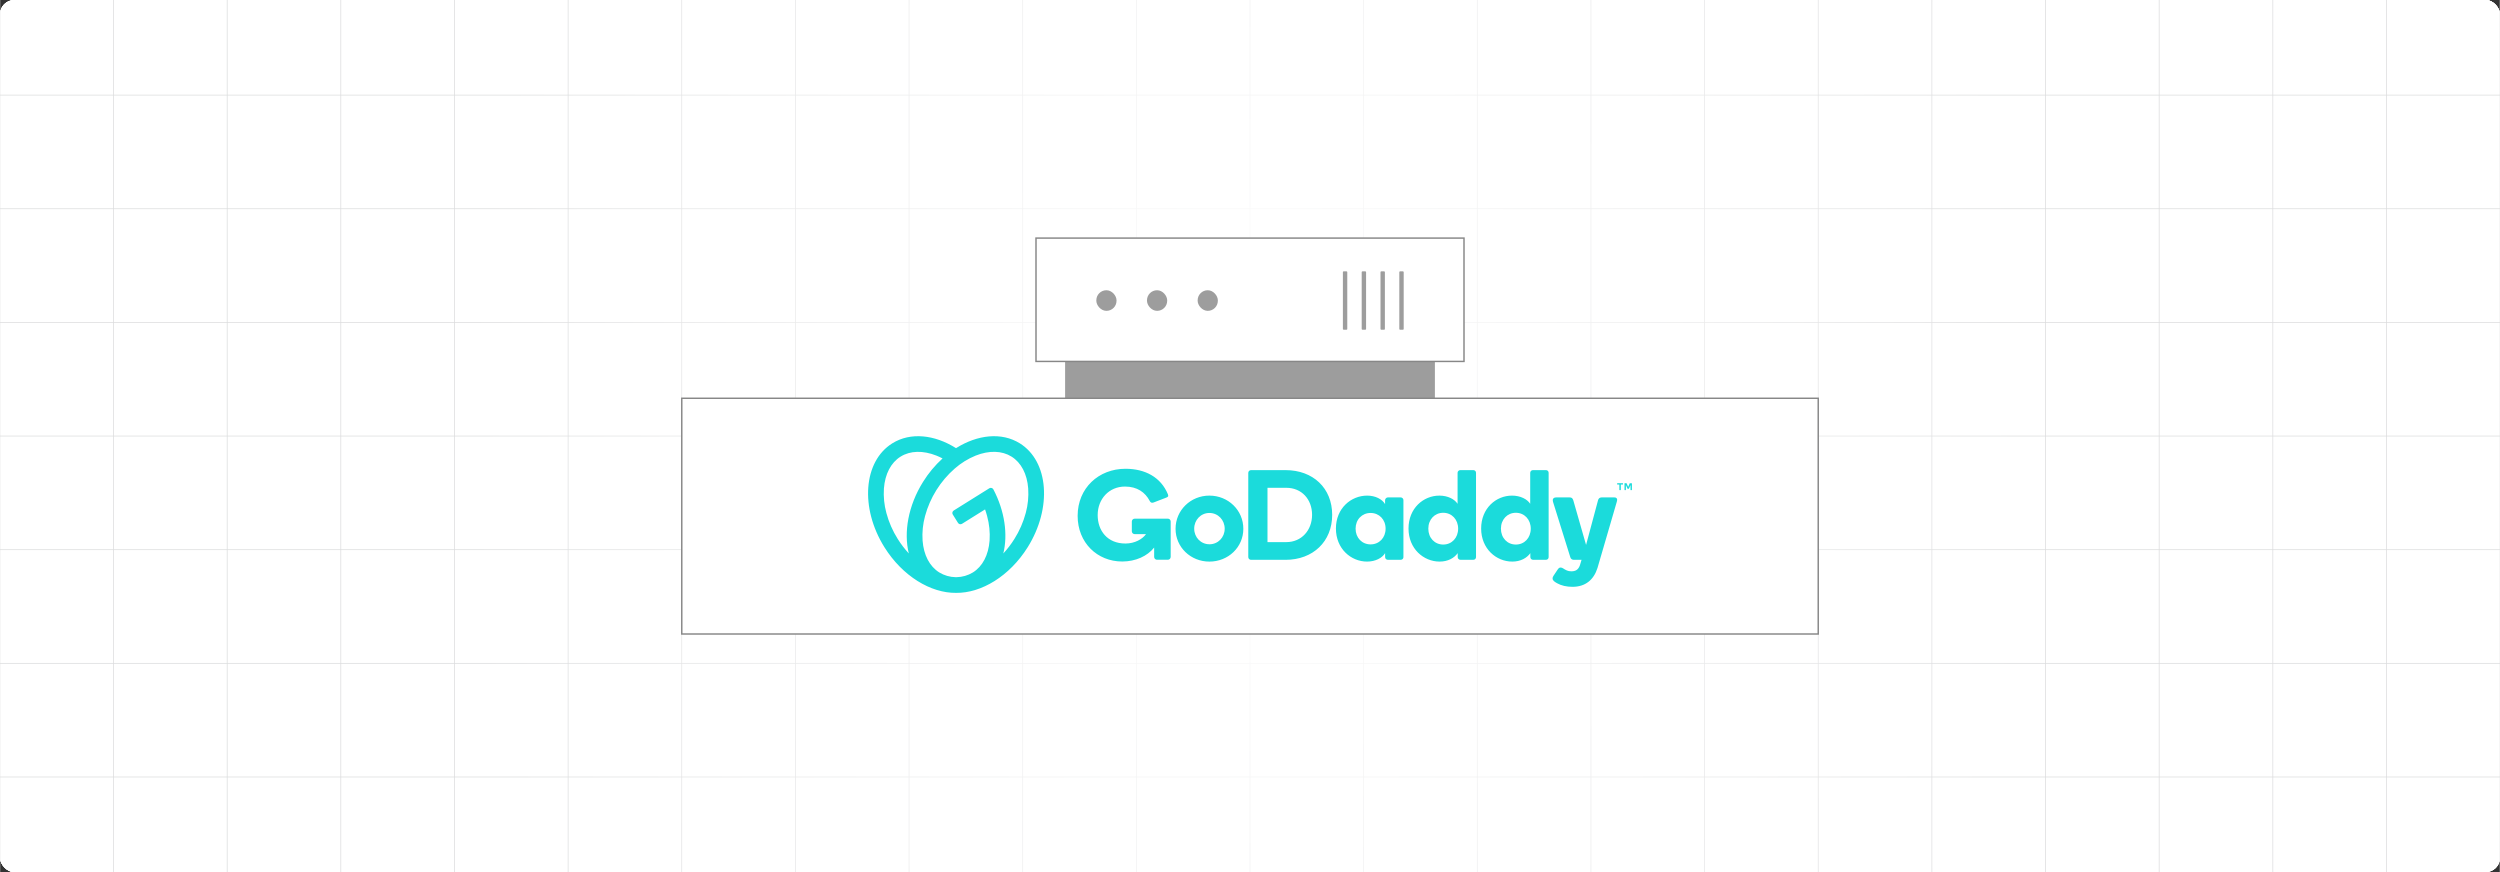 <?xml version="1.0" encoding="UTF-8"?><svg id="Layer_1" xmlns="http://www.w3.org/2000/svg" xmlns:xlink="http://www.w3.org/1999/xlink" viewBox="0 0 860 300"><rect x="0" y="0" width="860" height="300" fill="#333333" stroke="none"/><defs><clipPath id="clippath"><rect y="0" width="860" height="300" fill="none" stroke-width="0"/></clipPath><clipPath id="clippath-1"><rect y="0" width="860" height="300" fill="none" stroke-width="0"/></clipPath><radialGradient id="radial-gradient" cx="306.716" cy="-825.944" fx="306.716" fy="-825.944" r="314.172" gradientTransform="translate(165.815 1213.532) scale(.861 1.288)" gradientUnits="userSpaceOnUse"><stop offset="0" stop-color="#fff"/><stop offset="1" stop-color="#fff" stop-opacity="0"/></radialGradient></defs><rect y="0" width="860" height="300" rx="5" ry="5" fill="#fff" stroke-width="0"/><g clip-path="url(#clippath)"><rect y="0" width="860" height="300" rx="5" ry="5" fill="#fff" stroke-width="0"/><rect y="0" width="860" height="300" rx="5" ry="5" fill="#fff" stroke-width="0"/><rect y="0" width="860" height="300" rx="5" ry="5" fill="#fff" stroke-width="0"/><g clip-path="url(#clippath-1)"><rect y="0" width="860" height="300" rx="5" ry="5" fill="#fff" stroke-width="0"/><rect x="-78.232" y="-45.475" width="1016.466" height="390.949" fill="none" stroke="#dbdcdd" stroke-miterlimit="10" stroke-width=".25"/><line x1="-78.234" y1="267.285" x2="938.232" y2="267.285" fill="none" stroke="#dbdcdd" stroke-miterlimit="10" stroke-width=".25"/><line x1="-78.234" y1="228.19" x2="938.232" y2="228.19" fill="none" stroke="#dbdcdd" stroke-miterlimit="10" stroke-width=".25"/><line x1="-78.234" y1="189.095" x2="938.232" y2="189.095" fill="none" stroke="#dbdcdd" stroke-miterlimit="10" stroke-width=".25"/><line x1="-78.234" y1="150" x2="938.232" y2="150" fill="none" stroke="#dbdcdd" stroke-miterlimit="10" stroke-width=".25"/><line x1="-78.234" y1="110.906" x2="938.232" y2="110.906" fill="none" stroke="#dbdcdd" stroke-miterlimit="10" stroke-width=".25"/><line x1="-78.234" y1="71.811" x2="938.232" y2="71.811" fill="none" stroke="#dbdcdd" stroke-miterlimit="10" stroke-width=".25"/><line x1="-78.234" y1="32.716" x2="938.232" y2="32.716" fill="none" stroke="#dbdcdd" stroke-miterlimit="10" stroke-width=".25"/><polyline points="860.037 345.475 860.037 306.376 860.037 267.289 860.037 228.191 860.037 189.093 860.037 150.006 860.037 110.907 860.037 71.809 860.037 32.722 860.037 32.711 860.037 -6.376 860.037 -45.475" fill="none" stroke="#dbdcdd" stroke-miterlimit="10" stroke-width=".25"/><polyline points="820.95 345.475 820.95 306.376 820.95 267.289 820.95 228.191 820.95 189.093 820.95 150.006 820.95 110.907 820.95 71.809 820.95 32.722 820.95 32.711 820.95 -6.376 820.95 -45.475" fill="none" stroke="#dbdcdd" stroke-miterlimit="10" stroke-width=".25"/><polyline points="781.852 345.475 781.852 306.376 781.852 267.289 781.852 228.191 781.852 189.093 781.852 150.006 781.852 110.907 781.852 71.809 781.852 32.722 781.852 32.711 781.852 -6.376 781.852 -45.475" fill="none" stroke="#dbdcdd" stroke-miterlimit="10" stroke-width=".25"/><polyline points="742.754 345.475 742.754 306.376 742.754 267.289 742.754 228.191 742.754 189.093 742.754 150.006 742.754 110.907 742.754 71.809 742.754 32.722 742.754 32.711 742.754 -6.376 742.754 -45.475" fill="none" stroke="#dbdcdd" stroke-miterlimit="10" stroke-width=".25"/><polyline points="703.667 345.475 703.667 306.376 703.667 267.289 703.667 228.191 703.667 189.093 703.667 150.006 703.667 110.907 703.667 71.809 703.667 32.722 703.667 32.711 703.667 -6.376 703.667 -45.475" fill="none" stroke="#dbdcdd" stroke-miterlimit="10" stroke-width=".25"/><polyline points="664.568 345.475 664.568 306.376 664.568 267.289 664.568 228.191 664.568 189.093 664.568 150.006 664.568 110.907 664.568 71.809 664.568 32.722 664.568 32.711 664.568 -6.376 664.568 -45.475" fill="none" stroke="#dbdcdd" stroke-miterlimit="10" stroke-width=".25"/><polyline points="625.47 345.475 625.47 306.376 625.47 267.289 625.47 228.191 625.47 189.093 625.47 150.006 625.47 110.907 625.47 71.809 625.47 32.722 625.47 32.711 625.47 -6.376 625.47 -45.475" fill="none" stroke="#dbdcdd" stroke-miterlimit="10" stroke-width=".25"/><polyline points="586.383 345.475 586.383 306.376 586.383 267.289 586.383 228.191 586.383 189.093 586.383 150.006 586.383 110.907 586.383 71.809 586.383 32.722 586.383 32.711 586.383 -6.376 586.383 -45.475" fill="none" stroke="#dbdcdd" stroke-miterlimit="10" stroke-width=".25"/><polyline points="547.285 345.475 547.285 306.376 547.285 267.289 547.285 228.191 547.285 189.093 547.285 150.006 547.285 110.907 547.285 71.809 547.285 32.722 547.285 32.711 547.285 -6.376 547.285 -45.475" fill="none" stroke="#dbdcdd" stroke-miterlimit="10" stroke-width=".25"/><polyline points="508.186 345.475 508.186 306.376 508.186 267.289 508.186 228.191 508.186 189.093 508.186 150.006 508.186 110.907 508.186 71.809 508.186 32.722 508.186 32.711 508.186 -6.376 508.186 -45.475" fill="none" stroke="#dbdcdd" stroke-miterlimit="10" stroke-width=".25"/><polyline points="469.1 345.475 469.1 306.376 469.1 267.289 469.1 228.191 469.1 189.093 469.1 150.006 469.1 110.907 469.1 71.809 469.1 32.722 469.1 32.711 469.1 -6.376 469.1 -45.475" fill="none" stroke="#dbdcdd" stroke-miterlimit="10" stroke-width=".25"/><polyline points="430.001 345.475 430.001 306.376 430.001 267.289 430.001 228.191 430.001 189.093 430.001 150.006 430.001 110.907 430.001 71.809 430.001 32.722 430.001 32.711 430.001 -6.376 430.001 -45.475" fill="none" stroke="#dbdcdd" stroke-miterlimit="10" stroke-width=".25"/><polyline points="390.903 345.475 390.903 306.376 390.903 267.289 390.903 228.191 390.903 189.093 390.903 150.006 390.903 110.907 390.903 71.809 390.903 32.722 390.903 32.711 390.903 -6.376 390.903 -45.475" fill="none" stroke="#dbdcdd" stroke-miterlimit="10" stroke-width=".25"/><polyline points="351.804 345.475 351.804 306.376 351.804 267.289 351.804 228.191 351.804 189.093 351.804 150.006 351.804 110.907 351.804 71.809 351.804 32.722 351.804 32.711 351.804 -6.376 351.804 -45.475" fill="none" stroke="#dbdcdd" stroke-miterlimit="10" stroke-width=".25"/><polyline points="312.717 345.475 312.717 306.376 312.717 267.289 312.717 228.191 312.717 189.093 312.717 150.006 312.717 110.907 312.717 71.809 312.717 32.722 312.717 32.711 312.717 -6.376 312.717 -45.475" fill="none" stroke="#dbdcdd" stroke-miterlimit="10" stroke-width=".25"/><polyline points="273.619 345.475 273.619 306.376 273.619 267.289 273.619 228.191 273.619 189.093 273.619 150.006 273.619 110.907 273.619 71.809 273.619 32.722 273.619 32.711 273.619 -6.376 273.619 -45.475" fill="none" stroke="#dbdcdd" stroke-miterlimit="10" stroke-width=".25"/><polyline points="234.521 345.475 234.521 306.376 234.521 267.289 234.521 228.191 234.521 189.093 234.521 150.006 234.521 110.907 234.521 71.809 234.521 32.722 234.521 32.711 234.521 -6.376 234.521 -45.475" fill="none" stroke="#dbdcdd" stroke-miterlimit="10" stroke-width=".25"/><polyline points="195.434 345.475 195.434 306.376 195.434 267.289 195.434 228.191 195.434 189.093 195.434 150.006 195.434 110.907 195.434 71.809 195.434 32.722 195.434 32.711 195.434 -6.376 195.434 -45.475" fill="none" stroke="#dbdcdd" stroke-miterlimit="10" stroke-width=".25"/><polyline points="156.335 345.475 156.335 306.376 156.335 267.289 156.335 228.191 156.335 189.093 156.335 150.006 156.335 110.907 156.335 71.809 156.335 32.722 156.335 32.711 156.335 -6.376 156.335 -45.475" fill="none" stroke="#dbdcdd" stroke-miterlimit="10" stroke-width=".25"/><polyline points="117.237 345.475 117.237 306.376 117.237 267.289 117.237 228.191 117.237 189.093 117.237 150.006 117.237 110.907 117.237 71.809 117.237 32.722 117.237 32.711 117.237 -6.376 117.237 -45.475" fill="none" stroke="#dbdcdd" stroke-miterlimit="10" stroke-width=".25"/><polyline points="78.15 345.475 78.15 306.376 78.15 267.289 78.15 228.191 78.15 189.093 78.15 150.006 78.15 110.907 78.15 71.809 78.15 32.722 78.15 32.711 78.15 -6.376 78.15 -45.475" fill="none" stroke="#dbdcdd" stroke-miterlimit="10" stroke-width=".25"/><polyline points="39.052 345.475 39.052 306.376 39.052 267.289 39.052 228.191 39.052 189.093 39.052 150.006 39.052 110.907 39.052 71.809 39.052 32.722 39.052 32.711 39.052 -6.376 39.052 -45.475" fill="none" stroke="#dbdcdd" stroke-miterlimit="10" stroke-width=".25"/><polyline points="-.047 345.475 -.047 306.376 -.047 267.289 -.047 228.191 -.047 189.093 -.047 150.006 -.047 110.907 -.047 71.809 -.047 32.722 -.047 32.711 -.047 -6.376 -.047 -45.475" fill="none" stroke="#dbdcdd" stroke-miterlimit="10" stroke-width=".25"/></g><rect x="69.779" y="-43.173" width="720.442" height="386.346" fill="url(#radial-gradient)" stroke-width="0"/></g><rect x="367.761" y="124.064" width="124.478" height="12.583" fill="#9d9d9d" stroke="#9d9d9d" stroke-miterlimit="10" stroke-width="2.727"/><rect x="356.384" y="81.902" width="147.232" height="42.43" fill="#fff" stroke="#878787" stroke-miterlimit="10" stroke-width=".5"/><rect x="377.137" y="99.84" width="6.95" height="7.093" rx="3.467" ry="3.467" fill="#9d9d9d" stroke-width="0"/><rect x="394.564" y="99.84" width="6.95" height="7.093" rx="3.467" ry="3.467" fill="#9d9d9d" stroke-width="0"/><rect x="411.991" y="99.84" width="6.95" height="7.093" rx="3.467" ry="3.467" fill="#9d9d9d" stroke-width="0"/><rect x="461.955" y="93.349" width="1.508" height="20.075" rx=".243" ry=".243" fill="#9d9d9d" stroke-width="0"/><rect x="468.424" y="93.349" width="1.508" height="20.075" rx=".243" ry=".243" fill="#9d9d9d" stroke-width="0"/><rect x="474.893" y="93.349" width="1.508" height="20.075" rx=".243" ry=".243" fill="#9d9d9d" stroke-width="0"/><rect x="481.362" y="93.349" width="1.508" height="20.075" rx=".243" ry=".243" fill="#9d9d9d" stroke-width="0"/><rect x="234.53" y="137.005" width="390.94" height="81.093" fill="#fff" stroke="#878787" stroke-miterlimit="10" stroke-width=".5"/><path d="M350.83,152.514c-6.291-3.93-14.572-2.994-21.958,1.647-7.363-4.641-15.65-5.577-21.933-1.647-9.939,6.211-11.147,22.207-2.696,35.73,6.229,9.97,15.97,15.811,24.642,15.704,8.671.108,18.413-5.734,24.642-15.704,8.441-13.523,7.242-29.519-2.696-35.73ZM308.812,185.389c-1.742-2.762-3.057-5.772-3.9-8.928-.748-2.739-1.034-5.584-.847-8.418.377-4.998,2.412-8.89,5.726-10.96,3.315-2.07,7.697-2.196,12.363-.344.7.28,1.393.603,2.081.96-2.593,2.365-4.848,5.075-6.701,8.056-5.131,8.21-6.696,17.346-4.905,24.629-1.428-1.54-2.706-3.213-3.817-4.995h0ZM352.859,176.458c-.843,3.155-2.158,6.165-3.9,8.928-1.112,1.785-2.39,3.461-3.817,5.005,1.601-6.529.513-14.529-3.412-22.03-.247-.488-.844-.682-1.331-.435-.03.015-.059.032-.087.05l-12.238,7.645c-.469.292-.612.91-.319,1.379 0.0.001.001.001.001.002l1.796,2.871c.291.468.907.611,1.375.32.001-.001.002-.001.003-.002l7.933-4.957c.257.77.513,1.539.706,2.309.748,2.736,1.035,5.577.849,8.407-.377,4.995-2.412,8.887-5.726,10.96-1.71,1.045-3.669,1.612-5.672,1.642h-.254c-2.004-.029-3.963-.596-5.672-1.642-3.317-2.073-5.352-5.965-5.729-10.96-.187-2.833.099-5.678.847-8.418,1.719-6.338,5.274-12.026,10.216-16.35,2.131-1.871,4.559-3.374,7.184-4.449,4.654-1.852,9.043-1.729,12.361.344s5.349,5.962,5.726,10.96c.19,2.834-.092,5.679-.836,8.42ZM416.028,170.488c-6.434,0-11.635,5.023-11.635,11.414,0,6.347,5.2,11.288,11.635,11.288,6.478,0,11.678-4.934,11.678-11.288,0-6.388-5.193-11.412-11.678-11.412v-.003ZM416.028,187.223c-2.966,0-5.223-2.399-5.223-5.364s2.258-5.4,5.223-5.4c3.009,0,5.267,2.442,5.267,5.408s-2.258,5.367-5.267,5.367v-.01ZM442.214,161.722h-11.84c-.524-.01-.957.407-.967.931-0.0.013-0.0.026,0,.039v28.865c-.037.529.362.987.89,1.024.026.002.051.003.077.002h11.84c9.475,0,16.058-6.301,16.058-15.468,0-9.223-6.583-15.393-16.058-15.393ZM442.494,186.487h-6.478v-18.685h6.478c5.244,0,8.859,3.923,8.859,9.3,0,5.287-3.615,9.385-8.859,9.385ZM481.839,171.109h-4.451c-.51.04-.908.458-.924.97v1.321c-1.013-1.675-3.304-2.909-6.157-2.909-5.552,0-10.752,4.361-10.752,11.327,0,6.927,5.154,11.368,10.709,11.368,2.863,0,5.2-1.232,6.214-2.907v1.365c.003.509.414.922.924.926h4.451c.5.011.915-.385.926-.885 0-.014 0-.028,0-.042v-19.565c.016-.52-.393-.954-.913-.969-.009-0-.017-0-.026-0ZM471.484,187.272c-2.948,0-5.162-2.265-5.162-5.408s2.214-5.406,5.162-5.406,5.162,2.26,5.162,5.403-2.212,5.408-5.162,5.408v.003ZM506.824,161.722h-4.451c-.518-.016-.951.392-.967.91-0.0.005-0.0.011-0.0.016v10.665c-1.026-1.588-3.351-2.822-6.257-2.822-5.511,0-10.621,4.361-10.621,11.327,0,6.927,5.154,11.368,10.709,11.368,2.863,0,5.023-1.232,6.214-2.907v1.365c.001.51.414.923.924.926h4.451c.499.013.913-.381.926-.879 0-.016 0-.031,0-.047v-28.991c.016-.498-.376-.915-.874-.931-.017-.001-.035-.001-.052-0h0ZM496.47,187.326c-2.935,0-5.131-2.288-5.131-5.465s2.204-5.465,5.131-5.465,5.131,2.288,5.131,5.465-2.193,5.465-5.131,5.465ZM531.805,161.722h-4.444c-.52-.016-.954.393-.97.913-0.0.004-0.0.009-0.0.013v10.665c-1.013-1.588-3.351-2.822-6.257-2.822-5.511,0-10.621,4.361-10.621,11.327,0,6.927,5.157,11.368,10.709,11.368,2.866,0,5.023-1.232,6.214-2.907v1.365c.003.51.416.923.926.926h4.444c.497.013.911-.38.924-.877 0-.017 0-.033,0-.049v-28.991c.017-.497-.372-.914-.869-.931-.018-.001-.036-.001-.055-0ZM521.45,187.326c-2.938,0-5.131-2.288-5.131-5.465s2.204-5.465,5.131-5.465,5.131,2.288,5.131,5.465-2.188,5.465-5.123,5.465h-.008ZM556.177,172.61l-6.642,22.779c-1.283,4.053-4.143,6.478-8.595,6.478-2.024,0-3.866-.413-5.311-1.239-.842-.48-1.539-.918-1.539-1.621,0-.436.141-.662.398-1.07l1.319-1.976c.372-.552.646-.731,1.047-.731.317.008.624.115.877.305.829.536,1.598.998,2.771.998,1.37,0,2.417-.439,2.981-2.07l.57-1.891h-2.689c-.568.018-1.068-.371-1.19-.926l-5.944-19.036c-.221-.749-.018-1.498,1.083-1.498h4.682c.572,0,.972.195,1.224,1.013l4.39,15.329,4.105-15.329c.131-.528.485-1.013,1.19-1.013h4.441c.875-.003,1.139.613.834,1.498ZM402.715,179.385v12.168c.009.547-.428.997-.975,1.006-.01 0-.021 0-.031,0h-3.674c-.545.01-.996-.424-1.006-.969-0-.012-0-.024,0-.036v-3.194c-2.332,2.945-6.388,4.8-10.975,4.8-8.615,0-15.347-6.481-15.347-15.706,0-9.587,7.268-16.196,16.45-16.196,6.778,0,12.197,2.914,14.603,8.777.067.155.105.321.11.49,0,.277-.182.487-.77.69l-4.29,1.652c-.259.107-.549.112-.811.013-.23-.136-.41-.342-.513-.588-1.539-2.927-4.279-4.916-8.497-4.916-5.47,0-9.387,4.272-9.387,9.811,0,5.37,3.335,9.785,9.544,9.785,3.266,0,5.87-1.539,7.083-3.23h-3.874c-.547.009-.997-.428-1.006-.975-0-.01-0-.021,0-.031v-3.307c-.009-.547.428-.997.975-1.006.01-0.0.021-0.0.031,0h11.352c.528-.027.978.379,1.004.907.001.018.001.037.001.055h0ZM556.298,166.604v-.295c-0-.021.007-.041.021-.056.015-.013.034-.02.054-.021h1.875c.02-.001.039.007.054.021.013.016.021.036.021.056v.295c-0.0.02-.007.039-.021.054-.015.014-.034.021-.054.021h-.685v1.85c-.001.042-.035.076-.077.077h-.354c-.02,0-.038-.009-.051-.023-.015-.014-.023-.034-.023-.054v-1.85h-.685c-.038.003-.071-.026-.074-.064-0-.004-0-.007,0-.011h0ZM559.577,166.299l.513,1.188.513-1.188c.008-.021.022-.039.041-.051.021-.011.045-.016.069-.015h.595c.038-.003.071.026.074.064 0.0.003 0.0.005 0.0.008v2.227c.003.038-.026.071-.064.074-.003 0-.005 0-.008 0h-.334c-.02.001-.039-.007-.054-.021-.015-.014-.022-.034-.021-.054v-1.68l-.552,1.221c-.008.023-.022.043-.041.059-.021.012-.045.017-.069.015h-.272c-.023.001-.046-.004-.067-.015-.02-.015-.034-.035-.041-.059l-.549-1.221v1.68c.002.039-.027.072-.066.074-.002 0-.004 0-.006 0h-.341c-.039-.001-.07-.032-.069-.071,0-.001,0-.002 0-.003v-2.227c-.002-.038.028-.07.067-.072.003-0.0.005,0,.008 0h.577c.023-.001.046.005.067.015.014.014.024.032.028.051h0Z" fill="#1bdbdb" stroke-width="0"/></svg>